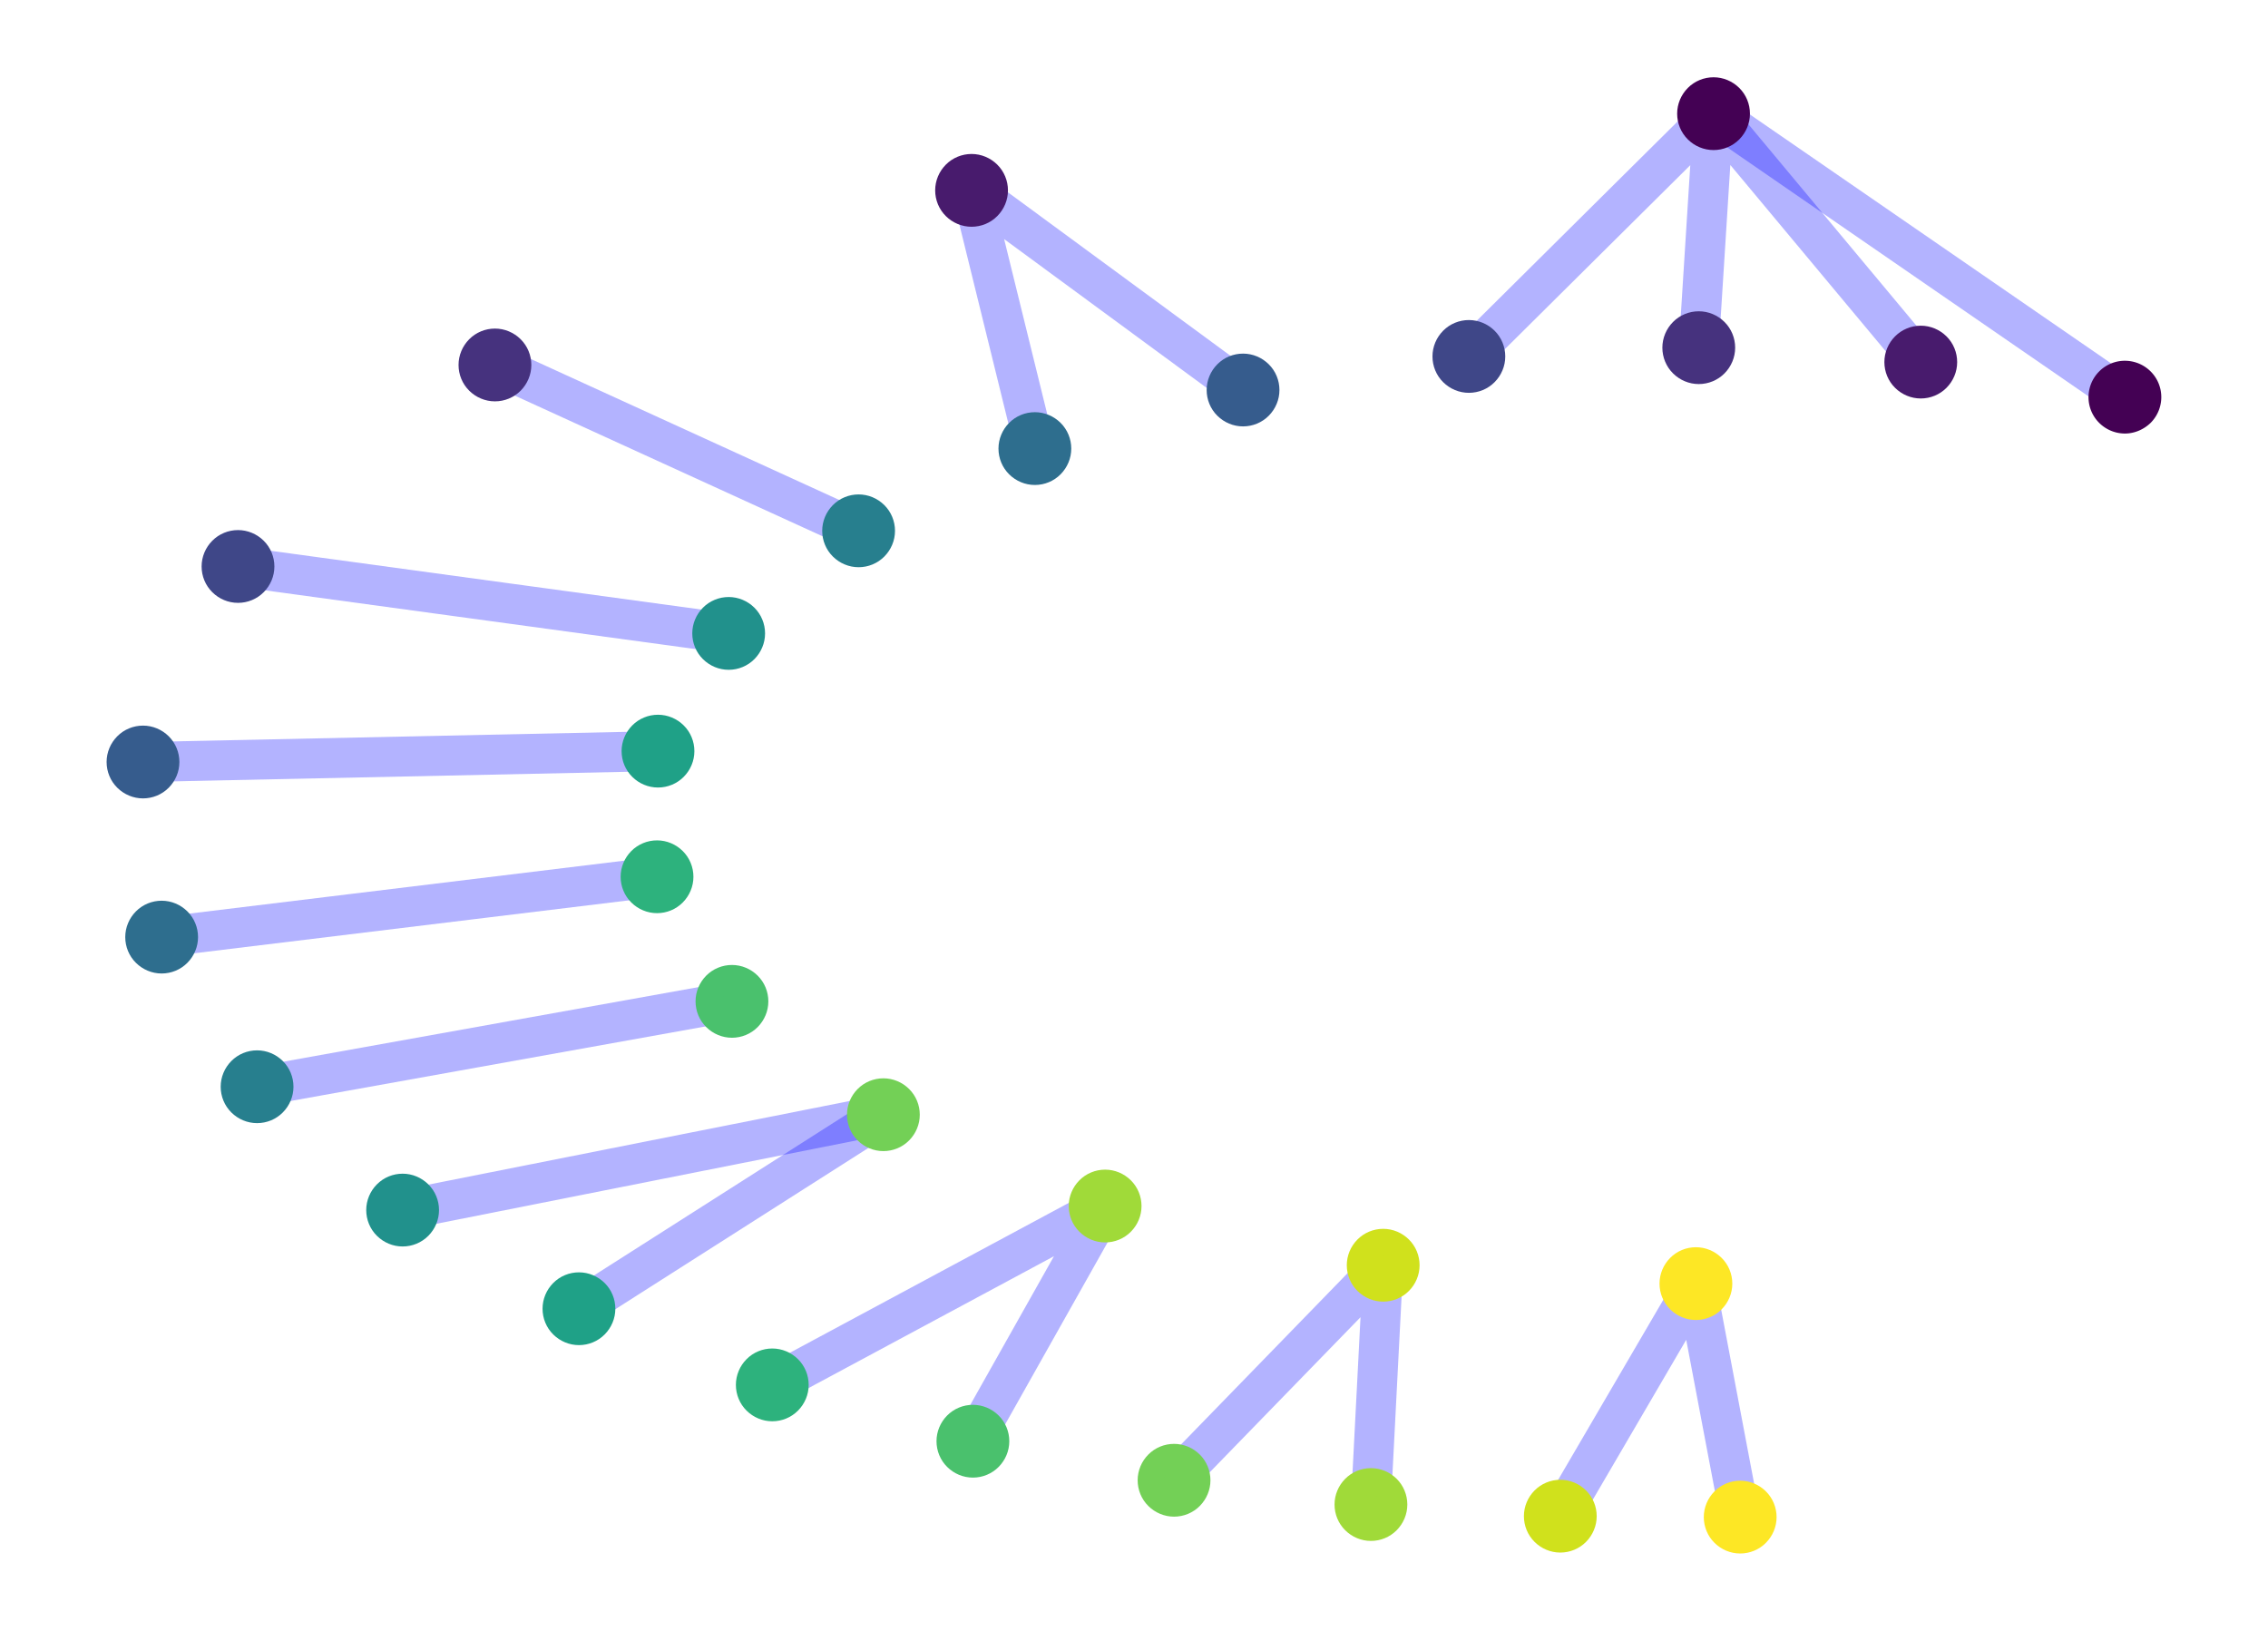 <svg xmlns="http://www.w3.org/2000/svg" xmlns:xlink="http://www.w3.org/1999/xlink" height="183.6" width="255.3" stroke-linecap="butt" stroke-linejoin="round" xmlns:v="https://vecta.io/nano"><style><![CDATA[.I{clip-path:url(#A)}.J{stroke-opacity:.3}.K{stroke-linecap:butt}.L{stroke-linejoin:round}]]></style><g stroke-width="1.5" stroke-linecap="square" transform="matrix(2.999 0 0 2.999 -.038 -.03)" fill="none" stroke="#00f" class="J"><path d="M63.668 48.194l1.66 8.764m-1.66-8.764l-5.1 8.73m-6.638-9.42l-.462 8.984m.462-8.984l-7.85 8.074m-2.587-10.295L36.53 54.1m4.963-8.818L29 51.996m4.17-10.143l-11.427 7.284" class="I"/><path d="M33.17 41.853l-18.045 3.582m12.36-7.835L9.662 40.803m15.012-7.88L6.08 35.187m18.63-6.98l-19.33.407m21.983-4.826L8.946 21.275m23.294-1.34L18.6 13.7m20.266 3.15L36.48 7.156m10.2 7.494l-10.2-7.494M55.146 13.4l9.184-9.113m-.555 8.773l.555-8.783m7.778 9.325L64.33 4.277" class="I"/><path d="M79.77 14.918L64.33 4.277" class="I"/></g><g transform="matrix(2.999 0 0 2.999 -.038 -.03)" class="I"><path d="M79.77 15.784c.23 0 .45-.1.612-.254a.87.87 0 0 0 .254-.612.86.86 0 0 0-.254-.612.87.87 0 0 0-.612-.254.86.86 0 0 0-.612.254.87.87 0 0 0-.254.612.86.86 0 0 0 .254.612.87.87 0 0 0 .612.254z" fill="#440154" stroke="#440154"/><use xlink:href="#B" fill="#481b6d" stroke="#481b6d"/><path d="M63.775 13.927c.23 0 .45-.09.612-.254s.254-.383.254-.612-.09-.45-.254-.612-.383-.254-.612-.254-.45.09-.612.254-.254.383-.254.612.09.45.254.612.383.254.612.254z" fill="#46327e" stroke="#46327e"/><path d="M55.146 14.256c.23 0 .45-.09.612-.254s.254-.383.254-.612-.09-.45-.254-.612-.383-.254-.612-.254-.45.09-.612.254-.254.383-.254.612.09.45.254.612.383.254.612.254z" fill="#3f4788" stroke="#3f4788"/><path d="M46.67 15.516c.23 0 .45-.09.612-.254s.254-.383.254-.612-.09-.45-.254-.612-.383-.254-.612-.254-.45.09-.612.254-.254.383-.254.612.09.45.254.612.383.254.612.254z" fill="#365c8d" stroke="#365c8d"/><path d="M38.856 17.715c.23 0 .45-.09.612-.254s.254-.383.254-.612-.09-.45-.254-.612-.383-.254-.612-.254-.45.09-.612.254-.254.383-.254.612.09.45.254.612.383.254.612.254z" fill="#2e6e8e" stroke="#2e6e8e"/><path d="M32.24 20.802c.23 0 .45-.09.612-.254s.254-.383.254-.612-.09-.45-.254-.612-.383-.254-.612-.254-.45.09-.612.254-.254.383-.254.612.09.45.254.612.383.254.612.254z" fill="#277f8e" stroke="#277f8e"/><path d="M27.363 24.653c.23 0 .45-.09.612-.254s.254-.383.254-.612-.09-.45-.254-.612-.383-.254-.612-.254-.45.09-.612.254-.254.383-.254.612.09.45.254.612.383.254.612.254z" fill="#21918c" stroke="#21918c"/><path d="M24.71 29.072c.23 0 .45-.09.612-.254s.254-.383.254-.612-.09-.45-.254-.612-.383-.254-.612-.254-.45.09-.612.254-.254.383-.254.612.09.45.254.612.383.254.612.254z" fill="#1fa187" stroke="#1fa187"/><path d="M24.674 33.788c.23 0 .45-.09.612-.254s.254-.383.254-.612-.09-.45-.254-.612-.383-.254-.612-.254-.45.09-.612.254-.254.383-.254.612.09.45.254.612.383.254.612.254z" fill="#2db27d" stroke="#2db27d"/><path d="M27.486 38.465c.23 0 .45-.09.612-.254s.254-.383.254-.612-.09-.45-.254-.612-.383-.254-.612-.254-.45.09-.612.254-.254.383-.254.612.09.45.254.612.383.254.612.254z" fill="#4ac16d" stroke="#4ac16d"/><path d="M33.17 42.72c.23 0 .45-.09.612-.254s.254-.383.254-.612-.09-.45-.254-.612-.383-.254-.612-.254-.45.09-.612.254-.254.383-.254.612.09.45.254.612.383.254.612.254z" fill="#73d056" stroke="#73d056"/><path d="M41.493 46.148c.23 0 .45-.09.612-.254s.254-.383.254-.612-.09-.45-.254-.612-.383-.254-.612-.254-.45.09-.612.254-.254.383-.254.612.09.45.254.612.383.254.612.254z" fill="#a0da39" stroke="#a0da39"/><path d="M51.93 48.37c.23 0 .45-.09.612-.254s.254-.383.254-.612-.09-.45-.254-.612-.383-.254-.612-.254-.45.09-.612.254-.254.383-.254.612.09.45.254.612.383.254.612.254z" fill="#d0e11c" stroke="#d0e11c"/><path d="M63.668 49.06c.23 0 .45-.09.612-.254s.254-.383.254-.612-.09-.45-.254-.612-.383-.254-.612-.254-.45.09-.612.254-.254.383-.254.612.09.45.254.612.383.254.612.254z" fill="#fde725" stroke="#fde725"/><path d="M64.33 5.143c.23 0 .45-.09.612-.254s.254-.383.254-.612-.09-.45-.254-.612-.383-.254-.612-.254-.45.09-.612.254-.254.383-.254.612.09.45.254.612.383.254.612.254z" fill="#440154" stroke="#440154"/><path d="M36.48 8.022c.23 0 .45-.09.612-.254s.254-.383.254-.612-.09-.45-.254-.612-.383-.254-.612-.254-.45.09-.612.254-.254.383-.254.612.09.45.254.612.383.254.612.254z" fill="#481b6d" stroke="#481b6d"/><path d="M18.59 14.576c.23 0 .45-.09.612-.254s.254-.383.254-.612-.09-.45-.254-.612-.383-.254-.612-.254-.45.09-.612.254-.254.383-.254.612.09.45.254.612.383.254.612.254z" fill="#46327e" stroke="#46327e"/><path d="M8.946 22.14c.23 0 .45-.09.612-.254s.254-.383.254-.612-.09-.45-.254-.612-.383-.254-.612-.254-.45.09-.612.254-.254.383-.254.612.09.45.254.612.383.254.612.254z" fill="#3f4788" stroke="#3f4788"/><path d="M5.38 29.48c.23 0 .45-.09.612-.254s.254-.383.254-.612-.09-.45-.254-.612-.383-.254-.612-.254-.45.09-.612.254-.254.383-.254.612.09.45.254.612.383.254.612.254z" fill="#365c8d" stroke="#365c8d"/><path d="M6.08 36.053c.23 0 .45-.09.612-.254s.254-.383.254-.612-.09-.45-.254-.612-.383-.254-.612-.254-.45.09-.612.254-.254.383-.254.612.09.45.254.612.383.254.612.254z" fill="#2e6e8e" stroke="#2e6e8e"/><path d="M9.662 41.67c.23 0 .45-.09.612-.254s.254-.383.254-.612-.09-.45-.254-.612-.383-.254-.612-.254-.45.09-.612.254-.254.383-.254.612.09.45.254.612.383.254.612.254z" fill="#277f8e" stroke="#277f8e"/><path d="M15.125 46.3c.23 0 .45-.09.612-.254s.254-.383.254-.612-.09-.45-.254-.612-.383-.254-.612-.254-.45.09-.612.254-.254.383-.254.612.09.45.254.612.383.254.612.254z" fill="#21918c" stroke="#21918c"/><path d="M21.743 50.003c.23 0 .45-.09.612-.254s.254-.383.254-.612-.09-.45-.254-.612-.383-.254-.612-.254-.45.09-.612.254-.254.383-.254.612.09.45.254.612.383.254.612.254z" fill="#1fa187" stroke="#1fa187"/><path d="M29 52.862c.23 0 .45-.09.612-.254s.254-.383.254-.612-.09-.45-.254-.612-.383-.254-.612-.254-.45.09-.612.254-.254.383-.254.612.09.45.254.612.383.254.612.254z" fill="#2db27d" stroke="#2db27d"/><path d="M36.53 54.976c.23 0 .45-.09.612-.254s.254-.383.254-.612-.09-.45-.254-.612-.383-.254-.612-.254-.45.09-.612.254-.254.383-.254.612.09.45.254.612.383.254.612.254z" fill="#4ac16d" stroke="#4ac16d"/><path d="M44.08 56.442c.23 0 .45-.09.612-.254s.254-.383.254-.612-.09-.45-.254-.612-.383-.254-.612-.254-.45.09-.612.254-.254.383-.254.612.09.45.254.612.383.254.612.254z" fill="#73d056" stroke="#73d056"/><path d="M51.47 57.353c.23 0 .45-.09.612-.254s.254-.383.254-.612-.09-.45-.254-.612-.383-.254-.612-.254-.45.09-.612.254-.254.383-.254.612.09.45.254.612.383.254.612.254z" fill="#a0da39" stroke="#a0da39"/><path d="M58.578 57.79c.23 0 .45-.09.612-.254s.254-.383.254-.612-.09-.45-.254-.612-.383-.254-.612-.254-.45.09-.612.254-.254.383-.254.612.09.45.254.612.383.254.612.254z" fill="#d0e11c" stroke="#d0e11c"/><path d="M65.33 57.825c.23 0 .45-.09.612-.254s.254-.383.254-.612-.09-.45-.254-.612-.383-.254-.612-.254-.45.09-.612.254-.254.383-.254.612.09.45.254.612.383.254.612.254z" fill="#fde725" stroke="#fde725"/></g><defs><clipPath id="A"><path d="M.72.72h83.7v59.796H.72z" class="K L"/></clipPath><path id="B" d="M72.108 14.468c.23 0 .45-.09.612-.254s.254-.383.254-.612-.09-.45-.254-.612-.383-.254-.612-.254-.45.09-.612.254-.254.383-.254.612.09.45.254.612.383.254.612.254z"/></defs></svg>